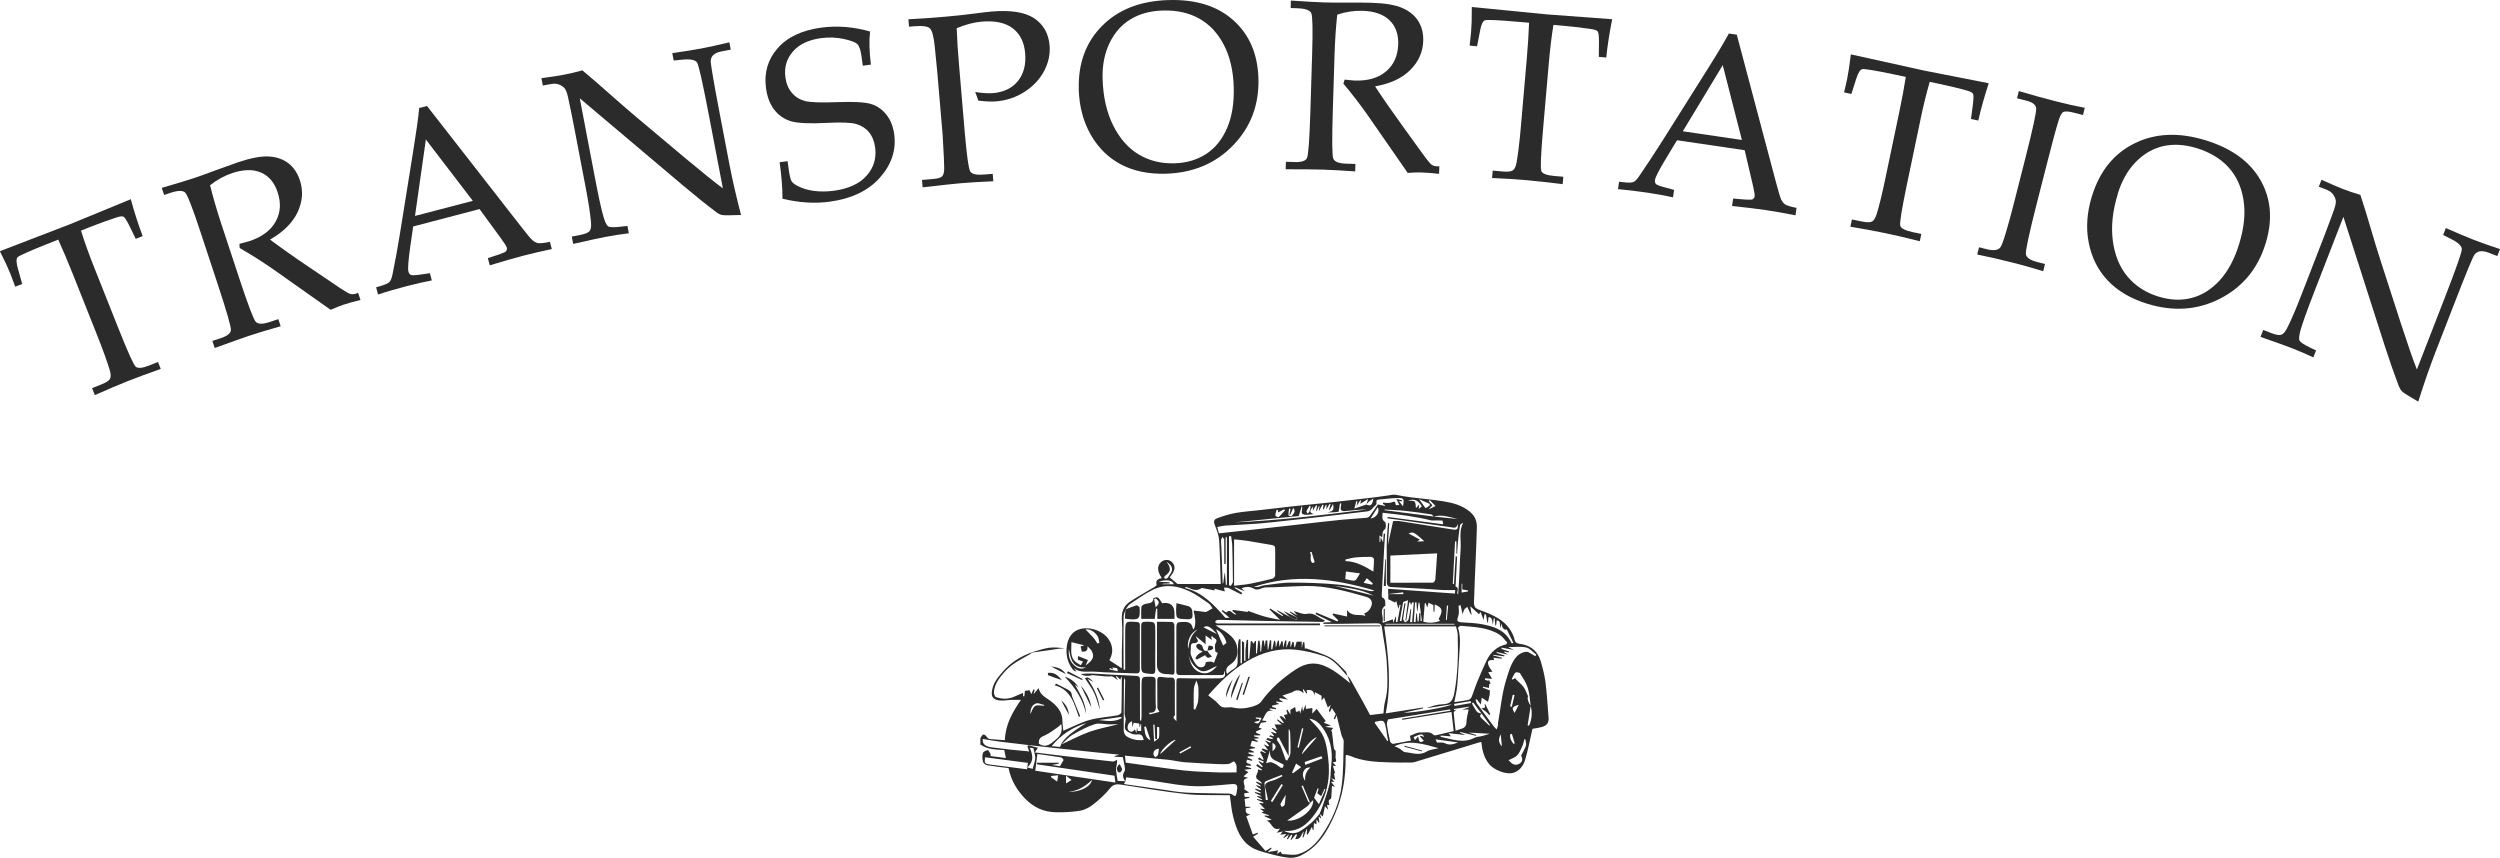 <?xml version="1.0" encoding="UTF-8"?><svg id="b" xmlns="http://www.w3.org/2000/svg" viewBox="0 0 370.6 127.17"><g id="c"><path d="m12.01,34.2c.53,1.68,1.15,3.43,1.87,5.23l3.7,9.31c1.38,3.46,2.22,5.34,2.54,5.62.31.28,1.01.22,2.07-.21l1.23-.49.41,1.03c-1.96.69-3.61,1.3-4.95,1.83-1.35.54-2.96,1.22-4.82,2.05l-.41-1.03,1.37-.55c.72-.29,1.15-.57,1.29-.84.14-.28.13-.7-.04-1.28-.4-1.32-1-2.98-1.8-5l-3.71-9.33c-.73-1.84-1.44-3.51-2.13-5.02l-1.66.66c-2.68,1.07-4.14,1.72-4.36,1.95-.22.23-.21.79.04,1.68l.64,2.28-1.03.41-.74-1.96c-.31-.78-.82-1.89-1.54-3.3,5.91-2.26,9.38-3.6,10.42-4.01l8.99-3.7c.52,1.92,1.11,3.75,1.76,5.47l-1.03.41-1.01-2.08c-.36-.71-.63-1.12-.8-1.2-.17-.09-.47-.07-.9.06-1.23.39-2.61.89-4.14,1.49l-1.27.51Z" style="fill:#2b2b2b; stroke-width:0px;"/><path d="m40.05,35.53c1.61,1.21,3.56,2.59,5.86,4.13l4.58,3.1c.8.52,1.32.81,1.54.84s.43.02.63-.04l.43-.14.35,1.05c-.95.23-1.77.45-2.46.68-.63.21-1.29.47-1.96.78l-8.54-6.03c-1.59-1.1-3.24-2.15-4.96-3.14l-.02-.62c.66-.16,1.15-.29,1.46-.39,1.86-.61,3.15-1.57,3.89-2.88.74-1.3.84-2.76.31-4.36-.47-1.44-1.29-2.41-2.45-2.92-1.16-.51-2.58-.49-4.26.06-1.17.39-2.27.99-3.31,1.81.45,1.81,1.01,3.73,1.67,5.74l2.66,8.06c1.3,3.93,2.11,6.07,2.44,6.44.33.37,1.01.38,2.05.04l1.3-.43.35,1.05c-1.87.53-3.42,1-4.63,1.4-.96.32-2.67.93-5.15,1.83l-.35-1.05,1.25-.41c.96-.32,1.46-.71,1.5-1.19.04-.48-.6-2.7-1.91-6.67l-2.65-8.03c-1.14-3.45-1.88-5.35-2.22-5.69-.34-.34-1.08-.33-2.22.05l-.9.3-.35-1.05c2.1-.61,3.69-1.09,4.78-1.45.73-.24,1.78-.62,3.14-1.13,1.58-.58,2.73-.99,3.43-1.23,1.92-.64,3.45-.92,4.58-.84,1.13.08,2.08.41,2.85,1.01s1.33,1.43,1.69,2.5c.52,1.57.41,3.14-.32,4.72-.73,1.57-2.1,2.94-4.1,4.09Z" style="fill:#2b2b2b; stroke-width:0px;"/><path d="m71.09,30.99l-9.84,2.58-.44,3.04c-.28,2.01-.37,3.22-.27,3.63.07.26.19.43.36.51.17.08.56.07,1.15-.01l1.68-.24.28,1.07c-1.11.21-2.34.49-3.7.84-1.63.43-3.06.84-4.27,1.25l-.28-1.07.51-.15c.79-.23,1.28-.45,1.47-.65.2-.2.35-.62.47-1.24.38-1.84.74-3.82,1.08-5.93l1.9-11.82c.51-3.14.83-5.4.95-6.79l1.16-.3,13.85,17.76c.93,1.21,1.53,1.93,1.8,2.15.27.23.54.37.82.42.28.05.86-.01,1.75-.19l.28,1.07c-1.49.31-2.91.64-4.25.99-1.25.33-2.9.8-4.95,1.42l-.28-1.07,1.66-.54c.59-.2.93-.36,1.02-.47.14-.17.18-.35.13-.54-.05-.2-.36-.69-.93-1.46l-3.1-4.24Zm-9.57,1.02l8.57-2.24-6.96-9.09-1.61,11.34Z" style="fill:#2b2b2b; stroke-width:0px;"/><path d="m85.94,14.55l2.28,11.93c.52,2.72.93,4.6,1.24,5.65.24.8.47,1.27.69,1.42s.8.17,1.73.07l1.13-.13.21,1.09c-1.27.16-2.42.34-3.43.53-.7.13-2.31.48-4.82,1.05l-.21-1.09,1.24-.24c.75-.14,1.22-.34,1.41-.59.19-.25.26-.69.2-1.31-.12-1.29-.38-3.02-.8-5.2l-1.64-8.58c-.31-1.61-.63-3.2-.97-4.77-.15-.66-.33-1.1-.53-1.32-.2-.22-.47-.4-.81-.53-.34-.14-.78-.16-1.32-.05l-1.07.2-.21-1.09c1.48-.2,2.6-.37,3.37-.52.83-.16,1.73-.37,2.7-.64,1.41,1.17,2.74,2.33,4,3.45,1.26,1.13,2.56,2.25,3.89,3.38l7.29,6.12c2.63,2.19,4.51,3.71,5.65,4.54l-2.12-11.08c-.89-4.64-1.46-7.16-1.7-7.56-.25-.4-.97-.55-2.15-.44l-1.32.13-.21-1.09c1.87-.27,3.31-.51,4.34-.7,1.07-.2,2.44-.51,4.12-.91l.21,1.09-1.33.25c-1.07.2-1.62.68-1.64,1.42-.01.49.42,3.02,1.29,7.59l1.49,7.79c.4,2.1.97,4.58,1.71,7.46-1.61.06-2.55.06-2.83,0-.27-.06-.55-.2-.83-.41-1.55-1.17-3.19-2.49-4.92-3.95l-15.35-12.96Z" style="fill:#2b2b2b; stroke-width:0px;"/><path d="m128.98,4.7c-.16,1.25-.12,2.88.12,4.88l-1.2.16-.19-1.39c-.12-.91-.32-1.51-.61-1.8-.29-.29-.97-.55-2.05-.78-1.08-.23-2.18-.27-3.32-.12-1.86.25-3.26.91-4.19,1.99-.94,1.08-1.31,2.36-1.11,3.83.12.93.45,1.7.97,2.3.52.61,1.17,1.01,1.95,1.21.78.2,2.38.25,4.8.16,2.42-.09,4.08,0,4.98.28.89.27,1.65.8,2.27,1.58.62.78,1,1.75,1.16,2.91.31,2.34-.4,4.48-2.12,6.42-1.73,1.95-4.22,3.13-7.47,3.57-1.11.15-2.25.19-3.42.11-1.16-.08-2.35-.26-3.56-.55.02-1.42-.12-3.22-.42-5.41l1.18-.16.12.87c.15,1.13.3,1.82.45,2.07.15.25.46.5.93.74.7.37,1.51.61,2.42.73.91.12,1.88.11,2.91-.02,2.2-.29,3.82-1.04,4.88-2.23,1.06-1.19,1.48-2.59,1.27-4.18-.12-.93-.43-1.69-.92-2.28-.49-.59-1.13-.99-1.9-1.21-.77-.22-2.16-.27-4.16-.17-2.65.14-4.48.06-5.47-.23s-1.82-.85-2.48-1.68c-.65-.83-1.07-1.91-1.25-3.25-.3-2.27.27-4.23,1.72-5.89,1.45-1.66,3.62-2.68,6.51-3.07,1.16-.15,2.34-.18,3.54-.09,1.2.09,2.42.32,3.66.67Z" style="fill:#2b2b2b; stroke-width:0px;"/><path d="m141.82,4.15c.06,1.69.17,3.48.34,5.39l.85,10c.3,3.51.57,5.47.82,5.88s.95.55,2.12.45l1.21-.1.09,1.1c-2.07.09-3.71.19-4.9.3-1.05.09-2.91.29-5.58.6l-.09-1.1,1.58-.13c.74-.06,1.2-.19,1.4-.39.19-.2.3-.58.31-1.14.01-.56-.07-2.26-.24-5.1l-.8-9.35-.36-3.62c-.15-1.5-.39-2.41-.72-2.73-.33-.31-1.07-.42-2.22-.32l-.88.07-.09-1.1c1.46-.07,3.32-.2,5.56-.39,1.32-.11,2.78-.27,4.39-.48,1.06-.14,1.86-.23,2.41-.28,2.83-.24,4.92.1,6.3,1.01,1.36.92,2.12,2.25,2.27,4.01.11,1.27-.15,2.53-.79,3.76s-1.6,2.27-2.88,3.1c-1.29.83-2.7,1.31-4.23,1.44-.7.06-1.59.02-2.66-.11l-.46-1.28c1.05.17,1.92.22,2.61.17,1.61-.14,2.85-.73,3.71-1.79.86-1.06,1.22-2.43,1.08-4.12-.14-1.63-.75-2.87-1.84-3.7-1.09-.83-2.63-1.16-4.63-.99-1.13.1-2.35.42-3.66.97Z" style="fill:#2b2b2b; stroke-width:0px;"/><path d="m159.92,13.25c-.11-3.85,1.04-6.99,3.46-9.42,2.42-2.43,5.69-3.7,9.83-3.82,4.06-.12,7.27.88,9.63,3,2.37,2.12,3.6,4.99,3.71,8.61.11,3.9-1.13,7.2-3.73,9.9-2.6,2.7-5.93,4.11-10,4.23-2.54.07-4.75-.38-6.62-1.36-1.87-.98-3.37-2.44-4.49-4.39-1.12-1.95-1.72-4.2-1.8-6.75Zm3.53-1.54c.08,2.65.6,4.94,1.56,6.87.97,1.94,2.22,3.37,3.78,4.31,1.55.93,3.31,1.37,5.27,1.32,1.82-.05,3.39-.51,4.73-1.38,1.34-.87,2.37-2.14,3.1-3.82.73-1.67,1.06-3.69,1-6.06-.07-2.48-.56-4.59-1.48-6.33-.91-1.74-2.13-3.03-3.66-3.88-1.53-.85-3.32-1.24-5.37-1.18-1.88.05-3.48.49-4.82,1.32-1.34.82-2.37,2.01-3.1,3.54-.73,1.54-1.07,3.3-1.01,5.3Z" style="fill:#2b2b2b; stroke-width:0px;"/><path d="m203.82,12.77c1.1,1.69,2.46,3.65,4.09,5.9l3.24,4.48c.57.77.96,1.21,1.15,1.32.2.11.4.17.61.18h.46s-.04,1.12-.04,1.12c-.97-.11-1.82-.18-2.54-.2-.67-.02-1.37,0-2.11.06l-5.96-8.59c-1.11-1.58-2.31-3.13-3.58-4.65l.19-.59c.68.08,1.18.12,1.51.14,1.96.06,3.5-.39,4.64-1.37,1.14-.97,1.73-2.3,1.79-3.99.05-1.51-.38-2.71-1.29-3.58-.91-.88-2.25-1.35-4.02-1.4-1.23-.04-2.47.15-3.73.57-.2,1.86-.33,3.85-.4,5.97l-.26,8.49c-.13,4.13-.1,6.43.08,6.89.19.46.82.7,1.91.74l1.37.04-.04,1.11c-1.94-.14-3.55-.23-4.83-.27-1.01-.03-2.83-.05-5.47-.05l.03-1.11,1.32.04c1.01.03,1.61-.17,1.81-.6.2-.43.37-2.74.5-6.92l.26-8.45c.11-3.63.07-5.67-.13-6.11-.2-.44-.9-.68-2.1-.72l-.95-.03.03-1.11c2.18.15,3.84.24,4.99.28.77.02,1.89.03,3.34.02,1.69,0,2.9,0,3.64.03,2.03.06,3.56.33,4.59.79,1.04.46,1.81,1.1,2.33,1.93.52.83.76,1.8.73,2.92-.05,1.65-.69,3.09-1.92,4.32-1.23,1.23-2.98,2.04-5.26,2.44Z" style="fill:#2b2b2b; stroke-width:0px;"/><path d="m230.28,3.69c-.28,1.74-.5,3.58-.67,5.52l-.87,9.98c-.32,3.71-.41,5.77-.25,6.16.15.4.8.64,1.95.74l1.31.11-.1,1.1c-2.06-.26-3.81-.45-5.24-.58-1.45-.13-3.19-.24-5.23-.33l.1-1.1,1.47.13c.77.07,1.28,0,1.53-.18.25-.18.43-.57.54-1.16.23-1.36.45-3.11.63-5.27l.87-10c.17-1.97.29-3.79.35-5.44l-1.78-.15c-2.88-.25-4.47-.32-4.77-.21-.3.11-.54.61-.71,1.52l-.45,2.33-1.1-.1.22-2.08c.07-.84.11-2.06.1-3.64,6.3.63,10,.99,11.11,1.09l9.7.72c-.39,1.95-.69,3.85-.88,5.68l-1.1-.1.02-2.31c0-.8-.06-1.28-.17-1.44-.12-.16-.39-.27-.83-.35-1.28-.2-2.73-.38-4.37-.52l-1.37-.12Z" style="fill:#2b2b2b; stroke-width:0px;"/><path d="m258.66,22.27l-10.06-1.48-1.59,2.63c-1.05,1.74-1.61,2.82-1.67,3.24-.04.27,0,.47.13.61.13.14.48.28,1.06.44l1.64.44-.16,1.1c-1.1-.25-2.35-.47-3.74-.68-1.67-.25-3.14-.42-4.42-.53l.16-1.1.52.06c.82.1,1.35.09,1.61-.02.26-.11.56-.43.91-.96,1.07-1.55,2.17-3.23,3.32-5.04l6.38-10.13c1.7-2.69,2.88-4.65,3.53-5.88l1.18.17,5.78,21.77c.39,1.48.66,2.37.81,2.69.16.31.35.55.59.71.24.16.8.33,1.68.51l-.16,1.1c-1.5-.3-2.93-.56-4.29-.76-1.28-.19-2.98-.4-5.11-.63l.16-1.1,1.74.15c.62.04,1,.03,1.12-.03.19-.1.3-.25.33-.45.03-.21-.06-.78-.28-1.71l-1.2-5.12Zm-9.2-2.81l8.76,1.29-2.84-11.09-5.92,9.8Z" style="fill:#2b2b2b; stroke-width:0px;"/><path d="m286.06,12.14c-.49,1.69-.93,3.49-1.33,5.4l-2.05,9.81c-.76,3.65-1.09,5.68-.99,6.09.1.41.72.73,1.84.97l1.29.27-.23,1.08c-2.01-.51-3.73-.91-5.14-1.2-1.42-.3-3.14-.62-5.15-.95l.23-1.08,1.45.3c.76.16,1.27.16,1.54,0,.27-.15.5-.52.68-1.09.4-1.32.82-3.04,1.26-5.16l2.06-9.82c.41-1.94.74-3.72,1-5.36l-1.75-.37c-2.83-.59-4.4-.85-4.71-.78-.31.07-.61.55-.89,1.42l-.72,2.26-1.08-.23.46-2.04c.17-.83.35-2.03.54-3.6,6.18,1.38,9.81,2.18,10.9,2.41l9.54,1.87c-.62,1.89-1.14,3.74-1.55,5.53l-1.08-.23.3-2.29c.09-.79.09-1.28,0-1.45-.1-.17-.36-.32-.79-.44-1.24-.36-2.67-.7-4.27-1.04l-1.34-.28Z" style="fill:#2b2b2b; stroke-width:0px;"/><path d="m293.39,36.66l1.07.27c1.06.27,1.75.17,2.09-.28.34-.46,1.07-2.88,2.18-7.26l1.47-5.78c1.16-4.54,1.7-7.07,1.64-7.58-.06-.51-.55-.88-1.46-1.11l-1.38-.35.27-1.07c1.87.56,3.72,1.07,5.57,1.54,1.54.39,2.94.71,4.21.94l-.27,1.07-1.32-.34c-.81-.21-1.34-.24-1.6-.1-.25.14-.5.6-.73,1.37-.37,1.2-.95,3.36-1.74,6.47l-1.5,5.88c-1.12,4.42-1.65,6.88-1.57,7.37.08.5.65.88,1.7,1.15l1.13.29-.27,1.07c-1.38-.44-2.89-.86-4.54-1.28-1.92-.49-3.67-.89-5.24-1.2l.27-1.07Z" style="fill:#2b2b2b; stroke-width:0px;"/><path d="m310.12,29.05c1.14-3.68,3.24-6.29,6.31-7.8,3.07-1.52,6.58-1.67,10.54-.45,3.88,1.2,6.59,3.18,8.15,5.94,1.56,2.77,1.8,5.88.74,9.34-1.15,3.73-3.39,6.45-6.72,8.17-3.33,1.72-6.94,1.98-10.83.78-2.43-.75-4.38-1.89-5.83-3.42-1.46-1.53-2.4-3.4-2.84-5.6-.44-2.21-.28-4.53.48-6.97Zm3.83-.33c-.78,2.53-1.03,4.87-.74,7.01.29,2.14,1.02,3.91,2.19,5.29,1.17,1.38,2.69,2.37,4.56,2.94,1.74.54,3.38.61,4.92.21,1.54-.39,2.93-1.27,4.17-2.61,1.23-1.35,2.2-3.15,2.89-5.42.73-2.37.95-4.53.64-6.47-.3-1.94-1.04-3.56-2.21-4.85-1.17-1.29-2.74-2.24-4.7-2.85-1.79-.55-3.46-.65-4.99-.31-1.53.35-2.89,1.14-4.08,2.36-1.19,1.22-2.07,2.79-2.66,4.69Z" style="fill:#2b2b2b; stroke-width:0px;"/><path d="m347.39,32.13l-4.4,11.33c-1,2.58-1.65,4.4-1.95,5.45-.22.81-.28,1.33-.16,1.57.12.24.59.57,1.43.98l1.02.49-.4,1.03c-1.16-.54-2.23-1-3.19-1.37-.67-.26-2.21-.82-4.64-1.67l.4-1.03,1.18.46c.71.28,1.21.36,1.51.25.29-.11.58-.45.86-1,.59-1.15,1.28-2.76,2.08-4.83l3.16-8.14c.59-1.53,1.17-3.05,1.71-4.56.22-.64.31-1.11.25-1.4-.06-.29-.19-.59-.4-.88-.21-.3-.57-.54-1.09-.74l-1.02-.39.4-1.03c1.36.62,2.4,1.07,3.13,1.35.79.31,1.66.6,2.63.89.57,1.74,1.09,3.42,1.56,5.05.47,1.62.97,3.27,1.51,4.93l2.93,9.06c1.06,3.25,1.85,5.54,2.38,6.84l4.09-10.52c1.71-4.4,2.57-6.84,2.57-7.31,0-.47-.53-.98-1.59-1.51l-1.18-.59.4-1.03c1.73.76,3.08,1.33,4.05,1.71,1.02.39,2.34.87,3.98,1.41l-.4,1.03-1.26-.49c-1.02-.39-1.73-.28-2.15.33-.27.41-1.25,2.78-2.93,7.12l-2.87,7.39c-.77,1.99-1.61,4.4-2.51,7.23-1.4-.81-2.2-1.31-2.39-1.51-.2-.2-.36-.46-.49-.78-.69-1.82-1.38-3.8-2.08-5.96l-6.13-19.13Z" style="fill:#2b2b2b; stroke-width:0px;"/><path d="m145.33,110.41v-.97c.37-.72.54-.73,1.02-.12.09.12.26.22.4.24.72.07,1.45.11,2.21.17.07-2.35,1.18-4.22,2.38-5.98-.52,0-1-.01-1.47,0-.5.02-1.01.13-1.51.1-1.23-.08-1.53-.6-1.24-1.78.25-1.04.91-1.78,1.57-2.54,1.16-1.33,2.6-2.23,4.25-2.82l.03.04c-.1.09-.19.19-.31.25-1.32.74-2.67,1.4-3.71,2.57-.79.89-1.51,1.79-1.61,3.02-.02.25.13.69.3.75.87.29,1.77.34,2.65-.04.43-.19.86-.37,1.37-.59v.5c.06,0,.13,0,.19.01.03-.27.05-.53.08-.79.22-.04.44-.08.68-.12.08.18.17.37.27.59.12-.27.22-.49.32-.71l.18.07c-.05.21-.11.42-.17.65.24-.29.45-.55.75-.9.2.71.54,1.07,1.09,1.43,1.22.8,2.42,1.73,2.45,3.44,0,.51.09,1.02.13,1.44,1.31-.55,2.56-1.22,3.89-1.59,1.33-.38,2.75-.44,4.13-.69.23-.04.59-.29.59-.45.05-1.71.05-3.43.06-5.14,0-.03-.07-.05-.11-.09-.04.12-.07.24-.11.39-.21-.2-.39-.37-.57-.54-.03.03-.06.06-.09.09.09.18.19.35.28.52-.34-.21-.68-.59-.97-.56-.75.08-1.46-.08-2.2-.12-.23-.01-.47-.09-.68-.04-.58.14-1.12.14-1.64-.18.59-.08,1.18-.1,1.77-.07,2.14.11,4.27.25,6.41.34.45.02.61.16.6.61-.02,1.57,0,3.14,0,4.7,0,.43,0,.87,0,1.3l.17.02c.02-.2.06-.41.06-.61,0-1.48,0-2.95,0-4.43,0-1.51,0-1.49,1.5-1.46.47,0,.59.18.59.61-.02,1.08,0,2.17,0,3.25,0,.67.32,1.54-1.03,1.48.07.08.13.16.2.24.5-.13,1.01-.26,1.39-.37-.14-.29-.3-.47-.3-.64-.02-1.34,0-2.67-.02-4.01,0-.42.15-.59.58-.53.46.06.92.12,1.37.09.54-.03.66.2.66.69-.02,1.5,0,3,0,4.5,0,.14.05.33-.02.41-.44.44.06.54.25.9,0-1.98,0-3.82,0-5.65,0-.82.03-.77.81-.75,1.88.05,3.77.05,5.65.01.73-.01.93-.45.61-1.17.02.66.02.69-.68.69-1.95.01-3.89-.01-5.84,0-.48,0-.58-.2-.57-.63.02-2.01,0-4.01.01-6.02,0-1.22.01-1.22,1.26-1.23q1.03,0,1.17.95s.06.05.16.15c.41-.96.15-1.87-.03-2.79.73.09,1.39.17,1.83.23.38-.21.63-.36.98-.55-.16-.22-.31-.55-.57-.73-.9-.62-1.79-1.29-2.77-1.76-1.78-.86-3.67-1.17-5.52-.26-1.19.58-2.27,1.37-3.38,2.11-.28.19-.44.54-.66.82l.02-.03c-.11.36-.31.73-.31,1.09-.03,2.44-.01,4.88,0,7.32,0,.18,0,.35,0,.53.08,0,.16,0,.24,0,0-1.86-.02-3.72,0-5.58.02-1.62.03-1.61,1.71-1.49.36.03.46.14.46.5-.01,2.19,0,4.38,0,6.57,0,.42-.14.57-.57.55-2.03-.09-4.06-.09-6.08-.25-1.04-.08-2.17.24-3.12-.51.13.16.26.33.39.49-.26-.04-.45-.16-.58-.33-.65-.85-.95-1.85-.91-2.9.04-.99.3-1.98,1.12-2.63,1.43-1.13,4.23-.44,5.21,1.21.6,1,.58,1.99.02,2.97.62.41,1.19.78,1.85,1.2,0-.89,0-1.71,0-2.52.01-1.52.14-3.05.01-4.56-.1-1.22.22-2.16,1.2-2.8,1.17-.77,2.4-1.44,3.6-2.16.14-.08.37-.27.35-.34-.2-.68.23-.88.77-1-.71-1.01-.73-1.81-.1-2.38.48-.42,1.21-.41,1.63.04.57.61.45,1.29-.37,2.23.34.29.68.57,1.17.99h6.4c-.07-2.16-.1-4.29-.23-6.42-.05-.72-.3-1.45-.57-2.12-.27-.65-.3-1,.3-1.22.89-.33,1.82-.61,2.76-.78,1.13-.2,2.28-.27,3.42-.4,1.71-.2,3.41-.4,5.12-.59,2.03-.22,4.07-.41,6.1-.63,1.98-.22,3.96-.45,5.94-.69.88-.11,1.75-.25,2.63-.38.14,0,.28,0,.42,0,.74.13,1.47.28,2.21.37,1.65.21,3.31.34,4.95.61,1.39.23,2.74.58,3.9,1.55.81.68,1.04,1.45,1.02,2.39-.03,1.35-.1,2.7-.15,4.05-.1,2.36-.21,4.72-.28,7.08,0,.25.11.62.29.75.35.24.78.37,1.19.52,2.16.81,4.02,1.91,4.61,4.39.04.17.39.36.61.38,1.6.18,2.71.99,3.18,2.54.31,1.03.58,2.08.72,3.13.22,1.75.32,3.51.46,5.26.06.74-.2,1.17-.93,1.39-.45.14-.93.19-1.45.29-.01.06-.05.19-.08.32-.33,1.42-.59,2.87-1.01,4.26-.25.83-.75,1.59-1.66,1.91-1.2.42-3.06-.5-3.65-1.22-.8-.97-1.07-2.1-1.19-3.33-.17.04-.3.07-.43.11-2.98.91-5.96,1.81-8.94,2.72-.32.1-.66.23-.99.23-1.15.02-2.31,0-3.46-.03-1.93-.06-3.86-.18-5.66-.97-.17-.07-.37-.08-.59-.13-.02.18-.04.27-.04.35.02,2.94-.42,5.79-1.62,8.51-1.12,2.56-2.5,4.88-5.16,6.11-.49.22-1.1.32-1.63.27-.93-.1-1.86-.31-2.76-.56-.94-.26-1.95-.48-2.77-.98-1.63-.98-2.25-2.71-2.71-4.44-.28-1.05-.35-2.16-.52-3.29-.24,0-.49,0-.74,0-1.93-.04-3.88.05-5.8-.17-3.17-.35-6.32-.9-9.47-1.38-.69-.11-1.23-.14-1.76.54-.7.89-1.58,1.67-2.48,2.38-.56.44-1.26.82-1.95.93-1.19.2-2.42.26-3.63.23-1.73-.04-3.22-.7-4.46-1.96-1.27-1.3-2.15-2.78-2.51-4.59-1.07-.13-2.12-.24-3.16-.42-.24-.04-.57-.29-.63-.51-.11-.41-.13-.89-.02-1.29.06-.21.46-.39.73-.44.1-.02.29.36.41.57.04.08,0,.2,0,.31.79.1,1.52.2,2.27.29-.09-.44-.16-.79-.23-1.17-1.21-.11-2.46-.05-3.5-.81Zm74.32-4.62c-.27.2-.33.41-.05.66.4.36.79.74,1.19,1.12.03-.03.06-.05.09-.08-.42-.57-.83-1.13-1.25-1.7-.41-.55-.83-1.1-1.24-1.65-.07.04-.13.09-.2.13.25.42.46.87.76,1.25.14.17.46.18.7.27Zm-17.09-30.99c.71.33.91-.09,1.02-.88-.29.19-.49.28-.64.42-.15.13-.25.3-.38.45.07-.22.14-.44.26-.83-.48.3-.84.52-1.18.73.03-.12.08-.3.12-.49l-.11-.04c-.15.22-.29.45-.55.85.07-.37.1-.52.13-.68-.06-.01-.11-.03-.17-.04-.08.29-.15.59-.29,1.1.72-.24,1.25-.42,1.78-.6Zm9.98,1.77c1.19.12,2.37.25,3.56.37-1.18-.28-2.34-.71-3.57-.37-.12-.11-.22-.29-.35-.31-1.29-.2-2.58-.4-3.88-.53-1.01-.11-2.03-.13-3.05-.2,0,.03,0,.07,0,.1,2.43.31,4.86.63,7.29.94Zm14.38,28.02c-.16.98-.31,1.97-.47,2.95.08,0,.15.02.23.02.41-.95.5-1.94.22-2.97-.13-.87-.15-1.78-.42-2.61-.24-.77-.71-1.47-1.14-2.16-.09-.14-.59-.21-.69-.11-.25.25-.37.62-.55.95.04.03.08.06.11.08.13-.07.26-.14.39-.21.09.1.17.21.26.3.34.34.74.65,1.01,1.04.27.38.43.85.63,1.29.03.06,0,.16-.03.24-.07.22.19.95.43,1.18Zm-10.99.6c-.15.15-.44.31-.43.45.06.88.18,1.75.28,2.68.36-.12.53-.2.7-.24.53-.13.88-.34.9-.99.02-.63.21-1.25.33-1.93-.32.02-.64.03-.95.05.35-.13.69-.26,1.04-.38l-.02-.07c-.75.11-1.5.22-2.25.34.01.06.02.12.03.19.12-.03.24-.06.37-.09Zm-56.47-7.05c.25.16.5.32.75.48.11-.18.23-.36.34-.55-.33-.12-.55-.2-.78-.28.01-.17.03-.33.05-.53.53.21.99.39,1.46.58-.1.24-.19.45-.34.8.84-.61,1.44-1.16.89-2.15-.15-.26-.41-.46-.62-.69.08.8-.37.8-.84.81-.06-.28-.12-.55-.18-.82.17-.02.31-.04.45-.06,0-.03,0-.06,0-.09-.56-.14-1.12-.28-1.81-.45.03,1.1-.29,2.14.64,2.95Zm7.37,17.68c-.06.12-.13.23-.21.38.15.04.28.08.41.09,1.75.25,3.5.51,5.24.75,1.2.17,2.41.4,3.62.46,2.07.1,4.15.09,6.22.14.21,0,.47.05.63.18.39.31.5.15.56-.24.03-.2.07-.41.1-.61.07-.59-.15-.79-.75-.74-1.37.11-2.74.25-4.11.31-2.84.13-5.61-.49-8.39-.91-1.08-.16-2.17-.27-3.2-.4-.05.24-.08.42-.12.6-.38-.47-.49-.95-.13-1.49.09-.13.07-.35.05-.53-.07-.48-.18-.95-.3-1.57-.33-.02-.77-.04-1.21-.06,0-.03-.02-.06-.03-.09.28-.09.56-.17.71-.22-1.11-.11-2.34-.22-3.56-.35-1.99-.21-3.97-.41-5.96-.63-2.71-.3-5.42-.61-8.13-.94-.85-.1-1.68-.27-2.58-.41.05-.07,0-.04,0,0-.11.75.39,1.16,1.48,1.27.89.09,1.78.22,2.67.32.9.1,1.8.17,2.73.26-.11-.29-.19-.51-.26-.73.04-.06.09-.13.13-.19.46.12.92.24,1.43.38-.22.32-.33.49-.47.69,1.29.16,2.5.31,3.72.46,2.62.3,5.24.61,7.87.89.15.02.32-.13.62-.27-.02.23-.03.48-.06.73-.03.26-.13.52-.11.77.04.48.13.96.24,1.64.27.01.73.03,1.18.05Zm38.95-27.75h2.25c0-.09,0-.17-.01-.26-.75.08-1.49.17-2.24.25v-.78c3.29.24,6.58.47,9.9.71.02-.23.03-.39.04-.52-.65,0-1.25.02-1.84,0-.94-.05-1.88-.14-2.82-.19-1.59-.09-3.17-.17-4.76-.25-.51-.02-.73-.24-.72-.78.02-1.35,0-2.71-.01-4.06,0-.78-.02-1.57.02-2.35.03-.77.11-1.53.17-2.3.06,0,.12.01.18.02-.07,1.09-.14,2.17-.2,3.22.25-1.17.51-2.35.77-3.54.41,0,.67-.03.91,0,2.65.41,5.3.82,7.94,1.25.66.11.83-.04.71-.87-.11.83-.62.58-1.03.53-2.45-.34-4.91-.7-7.36-1.05-.67-.09-1.33-.17-2-.26.01-.07.02-.14.03-.21,2.71.36,5.42.72,8.22,1.09-.05-.27-.07-.54-.1-.55-.55-.03-1.09-.02-1.64-.02-2.34-.58-4.76-.88-7.23-1.14,0,.54-.22.98.34,1.35.18.12.19.95.01,1.08-.41.3-.36.64-.39,1.01,0,.06-.03.12-.05.2-.11-.08-.19-.14-.37-.28v.96s.08,0,.12,0c.01-.17.03-.33.06-.7.15.33.22.48.35.76.04-.52.06-.91.09-1.29.07,0,.14.01.21.02-.04.58-.09,1.16-.12,1.74-.12,2.32-.25,4.65-.36,6.97-.01.25-.06.68.05.73.63.3.39.84.47,1.21-1.04.73-.15,1.65-.44,2.4.04.05.09.09.13.14.47-.17.94-.34,1.41-.51.02.12.03.25.07.55.16-.43.26-.69.35-.95.02,0,.05.01.07.02-.01.26-.02.52-.03.77l.22.02c.16-.84.31-1.68.47-2.52-.05-.01-.1-.03-.15-.04-.04.14-.07.29-.16.62-.14-.5-.23-.82-.34-1.18-.12.15-.21.27-.18.23-.38-.19-.67-.33-.99-.5,0-.22,0-.49,0-.76Zm-14.55,3.36c.24.13.46.3.72.38.27.08.49.01.23-.33-.33-.24-.66-.48-.98-.72.02-.04.05-.07.07-.11.32.18.64.36,1.05.59-.21-.26-.35-.41-.55-.66.74.18,1.4.54,1.95.42,1.16-.26,1.73.65,2.7.97-.17.13-.24.23-.31.23-.45,0-.9-.02-1.36-.03-2.56-.04-5.11-.08-7.67-.13-1.97-.04-3.94-.09-5.91-.14-.25,0-.51-.03-.76.02-.11.02-.2.18-.3.27.09.08.17.19.27.22.15.04.32.01.48.01,4.63,0,9.27,0,13.9,0,.3,0,.61,0,.91,0,0,.09,0,.18,0,.27h-15.45c.45.38.92.59,1.33.87.93.63,1.75,1.35,1.87,2.58.09.95-.12,1.76-.99,2.33-.46.3-.86.71-.54,1.43.31-.23.57-.49.89-.66.47-.26.69-.6.68-1.15,0-.87.04-1.75.08-2.62.01-.24.08-.47.12-.71.08,0,.16.01.24.02v3.54h.21v-3.29c.19.13.32.17.32.22.01.9,0,1.81,0,2.71.07,0,.13,0,.2,0,0-.53-.02-1.06,0-1.59.03-.51.12-1.02.18-1.53.07,0,.14.02.21.03v2.78c.06,0,.11,0,.17,0,.08-.87.15-1.74.23-2.62.05,0,.1,0,.15,0,.09.13.17.27.26.4.09-.16.16-.3.24-.43l.12.04v1.82s.09,0,.14,0c.06-.63.12-1.26.18-1.88.07,0,.14,0,.21,0,.04.27.08.53.1.8.02.27,0,.53,0,.8.04,0,.08,0,.13,0,.06-.54.12-1.08.17-1.63.08,0,.15,0,.23,0,.05.3.09.59.15.94.04-.36.08-.65.11-.95.08,0,.17,0,.25,0,.02.45.05.89.07,1.34.03,0,.05,0,.08,0,.08-.45.16-.91.24-1.36.07,0,.13.02.2.02v1.32c.05,0,.1.01.15.02.09-.45.19-.91.28-1.36.18.17.21.33.22.5.01.15,0,.31,0,.46.02,0,.04,0,.07,0l.26-.93s.1.02.15.03c.03.3.05.6.08.92.11-.31.21-.58.31-.85.06.01.12.03.18.04.02.26.03.51.06.94.14-.48.23-.78.31-1.09l.17.02v1.08c.17-.44.28-.72.39-1.01.07.02.14.04.21.06v.81s.05-.01.07-.02c.08-.24.15-.49.23-.73.06.01.12.02.18.04.03.25.07.5.1.75.03,0,.06.01.09.02.09-.29.18-.58.26-.84h.75v.95c.09-.38.14-.63.2-.88l.19.03c.03.34.05.69.08,1.03.04-.05.08-.11.11-.16,1.21.45,2.5.77,3.62,1.38.86.47,1.54,1.29,2.26,2,.18.17.22.49.33.74-.11-.11-.23-.21-.33-.33-.91-1.04-1.81-2.16-3.15-2.61-1.34-.45-2.74-.79-4.14-.95-2.64-.3-5.08.39-7.37,1.76-2.26,1.36-4.08,3.17-5.66,5,.37.29.75.58,1.11.88.34.29.61.74.99.86.47.15,1.04-.05,1.53.06.98.23,1.93.15,2.86-.12.48-.14,1.07-.36,1.34-.73,1.41-1.95,3.17-3.5,5.16-4.8,2-1.3,3.63-1.05,5.59.19.88.56,1.68,1.26,2.47,1.86-.14-.35-.28-.73-.43-1.1.16.19.35.35.47.56.63,1.1,1.24,2.2,1.85,3.31.36.66.71,1.33,1.05,1.95.71-.09,1.34-.16,1.98-.24.07-.6.08-1.18.23-1.73.51-1.86.36-3.76.27-5.62-.08-1.8-.49-3.58-.72-5.37-.06-.48-.3-.64-.73-.64-1.88.02-3.76.06-5.65.08-.77,0-1.53,0-2.3,0v-.19c.4-.02.8-.05,1.24-.07-.85-.42-1.63-.81-2.41-1.19.03-.08.07-.15.1-.23,1.04.44,2.09.87,3.13,1.31.05-.05.1-.1.15-.15-.28-.28-.57-.56-.85-.84.02-.06.04-.12.05-.18.7.15,1.4.31,2.1.46v-.97c.8,1.12,1.85.53,2.73.88-.09-.16-.14-.26-.2-.36.49-.17.86-.54,1.05-1.05.26-.7-.02-1.22-.77-1.43-2.91-.83-5.83-1.64-8.9-1.6-1.99.02-3.98.2-5.97.21-.61,0-1.13.57-1.76.19-.59-.35-1.2-.32-1.82-.06.13.12.23.22.48.45-.61-.25-1.03-.43-1.46-.61-.02.04-.04.07-.05.11.38.25.76.49,1.13.74l-.14.22c-.52-.26-1.04-.52-1.56-.78-.14-.07-.28-.17-.43-.2-.18-.04-.38-.02-.57-.03.04.19.07.37.11.57-.5-.13-1.02-.27-1.53-.41,0,.05.02.15.04.26-.61-.12-1.2-.24-1.8-.35-.04,0-.11-.03-.13-.01-.63.45-1.25.31-1.87,0-.15-.08-.33-.11-.5-.16-.03.05-.07.11-.1.16,2.59.65,4.27,2.46,5.99,4.43.08,0,.3-.02.59-.03-.43-.37-.79-.68-1.15-.99.04-.05.08-.09.12-.14.2.13.41.26.57.36.65-.71.95.45,1.49.27-.2-.17-.39-.33-.58-.49.01-.06.03-.11.04-.17.79.11,1.58.21,2.29.31.01.02-.04-.08-.09-.19.85.3,1.65.62,2.46.85.77.22,1.58.34,2.36.51-.56-.55-1.07-1.06-1.58-1.56.04-.04.08-.08.11-.12.61.38,1.22.75,1.83,1.13.03-.04.05-.08.08-.13-.3-.22-.59-.43-.89-.65.02-.03.05-.05.07-.08.58.31,1.16.61,1.74.92Zm16.84,14.22c1.45.07,6.89-.89,7.12-1.24-1.27.2-2.51.39-3.74.58.78-.3,1.58-.57,2.38-.59,1.18-.02,1.55-.55,1.76-1.67.53-2.87.59-5.74.5-8.64-.01-.44-.18-.88-.26-1.23h-10.63c.61,4.34,1.11,8.54.22,12.89,1.92-.3,3.71-.59,5.5-.87,0,.05.02.09.03.14-.89.19-1.79.39-2.88.63Zm-14.79-2.85q-.84-.83-1.74-.17c-.05.04-.13.04-.19.06-.38.12-.75.25-1.25.42.34.25.5.37.81.6-.53-.1-.87-.16-1.21-.22-.01.07-.03.13-.04.2.15.1.29.21.59.41-.48-.05-.77-.08-1.06-.11,0,.04,0,.09-.01.13.13.07.26.14.45.24-.42.1-.75.17-1.07.25.01.06.03.12.04.19.19.06.38.12.57.18l-.04.17-.88-.14s-.02.09-.04.14c.22.1.44.2.66.3-1.3-.47-1.26.75-1.8,1.34.26.04.45.07.63.1,0,.05,0,.1,0,.15-.25.03-.49.07-.78.11-.1.21-.21.45-.33.7.2.07.36.13.49.18-.32.14-.62.27-.91.41.02.07.04.13.07.2.19.08.38.16.57.24,0,.05-.02.1-.03.14h-.88v.13c.22.07.46.13.69.2,0,.04-.02.08-.02.11-.22.02-.44.04-.72.06.24.13.42.23.61.32-.01.05-.02.09-.04.14-.26-.05-.52-.11-.83-.17-.08.25-.15.5-.24.79.28.08.49.14.71.2,0,.04,0,.07-.01.11-.25.04-.49.09-.9.16.35.17.55.27.75.37l-.02.11h-.81s-.02.08-.02.13c.26.11.51.21.94.39-.5.04-.78.06-1.05.08.01.05.02.11.03.16.23.11.45.21.68.32-.02.05-.04.1-.06.16-.24-.06-.49-.12-.71-.18-.43.78.55.41.6.89h-.78c0,.05-.01.1-.02.15.27.08.53.15.8.23,0,.04-.01.08-.02.11-.27.03-.53.06-1,.12.36.21.53.31.6.35-.21.19-.42.38-.72.64.38.12.55.17.72.23-1.36.16-.22,1.21-.64,1.65.25.16.49.32.77.51-.22.04-.47.08-.77.13.04.17.07.34.11.52h.69v.12c-.22.06-.45.12-.72.18.04.39.08.75.13,1.16h.72s0,.08,0,.11c-.22.04-.44.07-.67.11-.08.55.06.88.69.88-.19.09-.37.18-.62.3.33.93.66,1.84.97,2.71.33-.12.51-.19.7-.26.02.05.04.09.06.14-.18.11-.37.23-.72.44.64.74,1.25,1.44,1.84,2.12.36-.22.6-.37.83-.51.03.04.05.08.08.12-.17.16-.33.31-.59.56.59-.1,1.05-.18,1.57-.26-.09.2-.13.31-.22.53.27-.17.42-.26.56-.35.1.14.18.36.27.36.79.04,1.63.23,2.35.02,1.59-.45,2.72-1.64,3.61-2.96,1.47-2.19,2.51-4.62,2.84-7.24.27-2.17.23-4.39.29-6.58,0-.28-.24-.56-.32-.85-.24-.91-.45-1.83-.73-2.96-.11.28-.17.44-.24.61-.06-.05-.13-.1-.19-.14.1-.2.2-.41.31-.64-.17-.25-.34-.52-.59-.89-.11.23-.19.41-.27.58-.06-.05-.11-.09-.17-.14.07-.24.15-.48.27-.9-.26.23-.39.35-.42.37-.18-.49-.36-.97-.56-1.49-.13.16-.22.27-.37.46v-.71c-.33-.18-.65-.35-.97-.53-.04.18-.07.34-.11.51-.04-.83-.53-.89-1.14-.81.03.17.05.31.08.46-.03.01-.07.03-.1.04-.15-.21-.29-.43-.44-.64-.03.02-.07.03-.1.05.04.17.08.34.14.61Zm30.02-7.29c.04-.08.09-.16.13-.25-.38-.4-.69-.9-1.14-1.18-1.76-1.11-3.79-1.13-5.77-1.31-.12-.01-.4.26-.38.33.38,1.17.3,2.36.21,3.56-.13,1.66-.18,3.33-.33,4.99-.07.79-.27,1.58-.43,2.43.8-.12,1.47-.19,2.12-.34.18-.04.39-.27.46-.46.31-.76.54-1.56.86-2.32.41-1,.86-1.98,1.3-2.96.59-1.28,1.54-2.15,2.96-2.49Zm-40.37-8.68c.92-.11,1.65-.15,2.36-.29,1.12-.22,2.24-.48,3.34-.76.17-.04.4-.31.4-.48.02-1.31,0-2.63,0-3.94,0-.38-.14-.51-.51-.57-1.17-.18-2.34-.42-3.51-.6-.71-.11-1.44-.17-2.07-.24v6.89Zm24.94,19.88c0-.06-.02-.12-.03-.17,2.39-.39,4.78-.78,7.16-1.18-.01-.07-.02-.13-.04-.2-3.12.51-6.24,1.01-9.21,1.49-.08.34-.2.56-.16.76.13.84.28,1.68.48,2.5.04.15.31.38.44.36.88-.13,1.75-.32,2.65-.49-.07-.28-.11-.49-.16-.7.56-.19,1.08-.53,1.57-.5.64.05,1.4-.25,1.96.38.06.07.27.05.4.02.84-.19,1.68-.4,2.56-.6-.11-.93-.21-1.85-.32-2.84-2.45.39-4.87.78-7.3,1.17Zm15.13-10.13s-.02.06-.03.09c.16.1.33.21.59.38-.64-.15-1.16-.27-1.68-.39,0,.04-.02.08-.03.13.4.13.79.26,1.19.38-.02.04-.03.09-.05.13-.54-.08-1.08-.15-1.62-.23,0,.03,0,.07,0,.1.43.11.85.22,1.28.33l-.03.14c-.4-.05-.8-.09-1.26-.14.06.14.1.22.16.33-.48.03-1.11-.06-.9.7.1.37.4.69.62,1.04-.16.02-.33.04-.62.07.21.38.39.7.56,1-.28-.03-.65-.07-1.01-.1-.01.08-.03.16-.04.24.17.05.35.1.52.15.02-.06.04-.12.06-.18.09.2.18.4.27.61-.07,0-.14,0-.21.01-.01.19-.03.39-.05.61-.28-.06-.57-.12-.87-.18-.01.05-.02.09-.04.14.39.15.78.31,1.05.42-.02.33-.01.53-.05.71-.06.33-.15.65-.23.97-.24-.16-.47-.32-.71-.48-.04-.02-.08-.04-.22-.11-.04.33-.08.62-.14.99-.2-.27-.39-.52-.58-.77-.06.02-.13.03-.19.05.07.21.1.44.22.61.82,1.13,1.65,2.25,2.49,3.37.12.16.28.29.42.44.07-.21.15-.42.2-.64.02-.11-.03-.23,0-.34.39-2.12.55-4.27,1.2-6.35.38-1.21.67-2.41,1.5-3.42.46-.55,1.45-.96,1.89-.67.31.2.63.37.94.56.05-.08.1-.15.15-.23-.5-.37-.96-.95-1.52-1.07-.82-.18-1.7-.05-2.66-.05.3.15.54.26.86.42-.67-.12-1.24-.23-1.82-.34,0,.06-.02.13-.03.19.37.12.75.25,1.12.37-.02.05-.03.1-.05.15-.23-.05-.46-.1-.68-.15Zm-16.88-10.19c2.09,0,4.2,0,6.3-.02.12,0,.34-.28.35-.45.11-1.27.18-2.55.27-3.89-2.33.11-4.59.22-6.93.33v4.03Zm1.86-11.31c.2-1.18.15-1.28-.9-1.25-.84.02-1.68.14-2.52.21-.53.05-.53.05-.5.56,0,.08-.04.19-.1.25-.41.35-.66.89-1.29.96-2.37.27-4.73.57-7.1.84-1.57.18-3.15.35-4.72.52-1.46.16-2.92.33-4.38.45-1.6.13-3.21.18-4.81.29-.4.03-.79.14-1.22.21.1.37.17.65.25.94,1.55-.17,3.05-.32,4.55-.49,2.44-.27,4.87-.55,7.31-.82,2.14-.24,4.28-.5,6.42-.71,1.22-.12,2.45-.17,3.67-.29.17-.02.36-.18.47-.33.4-.53.76-1.08,1.14-1.64.37.08.7.14,1.03.21.02-.03.04-.07.05-.1-.11-.07-.23-.14-.34-.2.02-.06.04-.12.05-.18.22.02.44.05.67.05.15,0,.3-.02.45-.05.2-.04.44-.18.59-.11.12.06.12.36.16.49.16-.01.33-.02.52-.03-.12-.24-.24-.49-.43-.9.39.09.62.14.85.2l-.05.16c-.12-.02-.25-.03-.43-.06.22.29.38.5.61.8Zm-24.68,39.45c0-.47.05-.78-.01-1.06-.05-.22-.19-.45-.36-.59-.06-.05-.33.16-.5.24-.14.06-.29.15-.44.15-.48.02-.96.03-1.44,0-1.63-.08-3.26-.14-4.88-.27-.84-.06-1.67-.28-2.51-.37-2.17-.22-4.34-.42-6.4-.61.04.32.08.69.12,1.03,2.85.39,5.68.83,8.52,1.15,1.68.19,3.39.23,5.08.3.91.04,1.83,0,2.81,0Zm-29.52-2.74c-.11.88-.21,1.66-.31,2.46,3.96.59,7.96,1.18,11.88,1.76-.05-.35-.1-.67-.14-1.02-3.82-.56-7.66-1.12-11.51-1.69.01-.08.02-.15.03-.23h3.21s0,.09.01.14c-.29.06-.58.11-1.01.19.53.08.91.14,1.19.18.18-.31.33-.55.54-.92-.07-.07-.2-.35-.37-.38-1.2-.2-2.4-.35-3.52-.51Zm62.74-22.08c-.1.03-.2.05-.3.08,0,.48.12,1-.02,1.43-.29.89-.25,1,.7,1.05.94.06,1.89.09,2.81.27,1.52.29,3.01.71,3.96,2.1.17.24.3.5.45.76.07-.04.15-.08.22-.11-.33-.66-.65-1.32-.98-1.99-.34.18-.68-.16-.79-.87-.06.25-.1.39-.18.69-.11-.52.16-1.06-.51-1.17-.04.27-.07.52-.1.76h-.11c-.04-.36-.07-.72-.11-1.07-.05,0-.09.01-.14.02-.04.33-.08.67-.11,1-.15-1.03-.18-1.1-.65-1.19-.03.28-.06.55-.09.83-.03,0-.05,0-.08-.01-.07-.41-.15-.82-.22-1.23-.07,0-.14.02-.21.03-.04.24-.08.47-.13.82-.17-.46-.29-.78-.45-1.21-.13.18-.19.27-.24.35-.38-.35-.75-.69-1.29-1.18.09.56.15.94.21,1.32-.23-.22-.32-.49-.43-.76-.06-.16-.15-.31-.22-.46-.15.12-.33.22-.43.37-.11.18-.15.4-.26.73-.13-.58-.21-.96-.3-1.35Zm-35.98,7.08c-.11-.06-.37-.14-.38-.23-.04-.39-.14-.87.03-1.17.48-.79-.39-.7-.47-1.09-.06.02-.11.05-.17.07.03.17.07.34.09.49-.25-.18-.51-.36-.92-.65v1.3c-.46-.39-.95-.8-1.44-1.2.07.31.25.49.32.7.02.07-.29.35-.43.33-.66-.08-.65.33-.64.77,0,.34-.1.73.03,1.03.25.58.54,1.22.99,1.62.2.18,1.13.4,1.18-.56,0-.06.49-.13.75-.13.16,0,.33.12.48.18.19-.5.37-.95.56-1.44Zm18.31-22.13c-.07-.01-.14-.03-.21-.04-.06.41-.13.82-.2,1.24-.22.03-.51.08-.81.09-.29.02-.58,0-.87,0,.89-.16,1.03-.33.85-1.24-.18.32-.33.6-.49.88-.04-.02-.07-.03-.11-.05.08-.26.16-.53.24-.79-.05-.02-.1-.05-.15-.07-.13.23-.26.45-.48.83.02-.34.02-.51.03-.67-.03,0-.06-.01-.09-.02-.12.23-.24.46-.36.7-.03-.01-.06-.02-.09-.03l.08-.63-.14-.05c-.16.28-.31.57-.56,1.01.05-.38.08-.59.11-.79-.03,0-.06-.01-.09-.02-.11.25-.22.51-.32.76-.02,0-.05-.02-.07-.02.04-.27.07-.54.11-.81-.04-.01-.09-.03-.13-.04-.15.25-.31.49-.51.82.03-.3.06-.49.08-.67-.22.39-.88.83.08,1.17-.53.03-.99.15-1.42.07-.7-.13-.1-.74-.36-1.27-.18.61-.31,1.04-.44,1.48-3.18.31-6.36.62-9.54.94,6.6-.28,13.14-1.09,19.69-1.91-1.08,0-2.15.11-3.22.23-.61.07-.8-.13-.68-.71.03-.13.04-.26.06-.39Zm-13.04,12.34c.24,0,.48.03.71,0,.27-.04.52-.18.79-.22,1.36-.16,2.73-.42,4.09-.41,2.36,0,4.73.07,7.08.3,1.58.15,3.13.64,4.7.96.18.04.39-.06.58-.09-5.97-1.78-11.93-2.54-17.96-.53Zm25.18,5.15c.77.24,1.62.21,2.48-.11-.09-.14-.22-.28-.19-.32.67-1.19.56-1.63-.59-2.12-.02.35-.03.7-.05,1.05-.05,0-.1,0-.15,0v-.95c-.3-.15-.49-.24-.72-.35-.06.21-.11.4-.19.7-.12-.3-.18-.47-.25-.65-.04,0-.08,0-.12.01-.07.86-.14,1.72-.22,2.74Zm-64.97,20.1c-.11.93-.06.98.85,1.1,1.82.23,3.64.47,5.38.69.04-.29.08-.58.13-.95-2.1-.28-4.2-.55-6.35-.83Zm60.69-1.64c.25.12.52.22.76.36.28.17.54.5.82.53,1.06.09,2.12.57,3.2-.09.48-.3,1.12-.33,1.77-.5-2.24-.63-4.39-1.29-6.55-.29Zm9.28-28.53s-.06,0-.09,0v-1.83h-.2c-.11,2.1-.23,4.2-.34,6.31.06,0,.12,0,.18.01.08-1.37.17-2.74.25-4.1.06,0,.11,0,.17,0,0,.11.03.22.03.32-.06,1.22-.13,2.43-.19,3.64,0,.18-.07.49,0,.52.49.23.25.59.22.92,0,.09.09.19.13.29.2-2.28.21-4.53.37-6.77.09-1.28-.28-2.62.37-3.89-.2.08-.43.22-.46.38-.13.81-.22,1.63-.3,2.45-.06.58-.09,1.16-.13,1.75Zm-58.68,25.24c-.15.15-.26.31-.41.41-.65.44-1.28.96-1.99,1.27-.7.3-.95.5-.91,1.25,1.12.72,1.78-.02,2.57-.66.74-.61.97-1.28.74-2.26Zm.09,3.01c1.45-.66,2.76-1.37,4.14-1.86,1.37-.48,2.82-.74,4.24-1.1-.41-.03-.83.02-1.25.02-.75,0-1.57-.25-2.25-.03-1.14.36-2.22.95-3.27,1.55-.59.34-1.05.91-1.62,1.42Zm24.28-26.73c-.06,0-.13,0-.19,0,0-1.19,0-2.38-.01-3.57,0-.15-.17-.3-.26-.44-.07.16-.2.32-.21.49-.02.34.04.69.05,1.03.07,1.79.13,3.58.19,5.37.03,0,.06,0,.08,0,.07-.51.14-1.02.21-1.54h.05c.05.6.09,1.18.14,1.77.05,0,.1-.01.15-.02v-7.04c-.06,0-.13,0-.19,0v3.95Zm21.91,1.13c.04-.69.1-1.28.08-1.87,0-.11-.28-.31-.43-.31-.78,0-1.57.01-2.34.09-.49.05-.97.2-1.45.3,0,.08,0,.16.01.24,1.53.04,2.8.74,4.13,1.55Zm9.99,24.32c0,.06-.02.12-.02.19,1.66.31,3.3,1.04,5.03.13.33-.17.75-.16,1.12-.26.39-.1.77-.23,1.13-.34-1.03-.06-2.03-.11-3.13-.17.44.14.79.25,1.14.36-.01.04-.02.08-.03.12-.78-.19-1.57-.38-2.35-.57-.01.04-.02.08-.03.11.28.12.56.23.82.34-.77-.08-1.56-.17-2.52-.27.21.28.28.37.36.47-.54-.04-1.03-.08-1.51-.12Zm-46.69-2.44c-.06-.26-.19-.57-.19-.89.02-1.61.07-3.22.1-4.83,0-.13-.05-.26-.08-.4-.14.31-.11.59-.11.88-.01,2.3-.05,4.61-.03,6.91,0,.3.18.72.42.87.76.48,1.62.65,2.55.55-.13-.52-.28-.91-.91-.83-.31.04-.66,0-.94-.13-.35-.16-.82-.39-.91-.69-.12-.43.05-.95.1-1.45Zm15.62-27.14c-.11,0-.21.02-.32.03v7.26c.09.03.18.06.27.09.11-.2.31-.41.31-.61-.01-1.77-.05-3.53-.1-5.3-.01-.49-.11-.98-.17-1.47Zm26.5,12.73c.11.01.21.03.32.04.08-.98.16-1.95.25-2.93-.05-.02-.11-.03-.16-.05-.09.13-.18.26-.27.39-.03-.12-.06-.23-.09-.35h-.15c-.15.89-.31,1.8-.46,2.7-.04,0-.07-.01-.11-.02.12-.94.25-1.88.39-3-.38.16-.71.21-.74.33-.19.9-.33,1.82-.48,2.73.08.01.16.03.24.04.15-.89.29-1.77.44-2.66.06.01.11.02.17.03-.13.76-.27,1.51-.36,2.27-.02.17.18.37.28.55.17-.13.45-.23.5-.4.15-.51.21-1.05.31-1.58.04,0,.07.01.11.02-.06.62-.11,1.25-.17,1.87Zm-47.91,14.97c-2.04.6-3.77,1.69-5.2,3.44.48.05.87.09,1.25.12.32-1.07,1.39-2.01,3.95-3.57Zm65,2.41s-.09.02-.13.02c-.1.35-.16.72-.31,1.04-.22.48-.42,1-.78,1.36-.31.32-.82.46-1.25.69.32.3.68.86,1.39.62.73-.25.74-.81.47-1.3.28-.56.57-1.01.73-1.51.08-.27-.07-.61-.11-.93Zm-20.44.29s.08-.03.12-.05c-.06-.29-.12-.58-.17-.87-.05-.32-.07-.64-.14-.95-.29-1.29-.3-1.29-1.62-.99-.02,0-.03.03-.04.05,0,.04-.03.1,0,.13.62.9,1.24,1.79,1.87,2.68Zm-28.7-4.75c.07.02.15.05.22.07.14-.4.37-.79.42-1.2.08-.68.08-1.37.05-2.05-.02-.36-.19-.71-.29-1.07-.13.4-.35.8-.38,1.21-.05,1.01-.02,2.03-.02,3.05Zm22.48-19.27c1.76.38,1.35.42,2.17-.85-.7-.09-1.36-.18-2.09-.28-.03.4-.06.75-.09,1.13Zm-30.55,21.42c-.32-.05-.55-.08-.83-.13-.02.08-.08.27-.2.66-.03-.43-.04-.65-.05-.88-.63.23-.74.82-.6,1.2.13.34.68.58,1.02-.02.05.13.1.25.23.57.04-.38.05-.55.07-.72h.06c.02.17.05.34.06.42h.52v-1.06h-.07c-.04.15-.08.3-.12.45-.02,0-.05,0-.07-.01,0-.2-.02-.4-.02-.49Zm41.09-17.97c-.07,0-.14,0-.21,0-.06.97-.12,1.93-.19,2.9.09,0,.17.01.26.02.04-.43.07-.85.11-1.28.03,0,.07,0,.1.01.03.39.06.79.09,1.18.05,0,.11,0,.16-.01.03-.41.06-.81.09-1.22.06,0,.13,0,.19,0v1.15c.07,0,.13-.01.2-.02-.12-.9-.24-1.79-.36-2.69-.04,0-.08,0-.13-.01-.05.4-.1.8-.15,1.2-.03,0-.05,0-.08,0-.03-.41-.05-.82-.08-1.23Zm-33.76,7.9c.22,1.09.6,2.15,1.78,2.52.9.28,1.68-.09,2.41-.99-.98.34-1.73,1.15-2.64.58-.76-.48-1.31-1.19-1.54-2.11Zm4.05-3.92c.33.76.68,1.58,1.05,2.42.16-.13.33-.27.49-.4q-.38-1.43-1.54-2.02Zm-27.97,20.48c.36.1.57.16.78.22.05-.17.1-.34.14-.51.06-.23.14-.46.19-.7.04-.2.08-.42.05-.62-.05-.37-.16-.73-.27-1.23-.04,0-.26-.04-.54-.08.44,1.04.67,1.98-.35,2.92Zm45.47-26.93c1.95.49,3.91.98,5.86,1.47-1.84-.99-3.87-1.14-5.86-1.47Zm17.84,5.76s0-.08,0-.12h-10.23s0,.08,0,.12h10.22Zm-52.93,2.81c.1-.04.19-.07.29-.11-.08-.33-.08-.72-.26-.98-.44-.67-1.07-1.07-1.8-1.01.38.4.81.82,1.21,1.27.22.25.37.55.56.83Zm50.36,14.68c.38.02.82-.07,1.13.09.66.34,1.24.18,1.98-.11-1.23-.17-2.32-.32-3.35-.46.1.2.18.37.23.48Zm-50.15-3.34c1.13.13,2.3.34,3.37-.27,0-.07-.02-.14-.03-.2-1.12.16-2.23.31-3.35.47Zm8.94,1.06l-.31-.04v1.8c-.09,0-.17,0-.26,0-.04-.71-.07-1.42-.11-2.13-.06,0-.13,0-.19.01.04.75.07,1.5.12,2.51.36-.29.7-.43.73-.61.08-.51.03-1.03.03-1.55Zm-9.94,7.8c-1.05,1.03-2.17,1.68-3.55,1.77,1.7.08,3.32-.69,3.55-1.77Zm10.1-3.8c.78-.71,1.54-1.41,2.32-2.12-.58-.05-2.25,1.5-2.32,2.12Zm17.48-36.19c-.07-.01-.14-.03-.22-.04-.07.28-.19.57-.19.85,0,.09.42.29.48.24.35-.31.65-.68.96-1.03-.05-.04-.1-.08-.15-.12-.3.15-.6.31-.92.47.01-.13.02-.25.04-.37Zm-28.47,23.32c-2.03.18-2.29-1.26-2.54-2.72-.12,1.06.12,1.96,1.03,2.62.49.35.97.37,1.51.1Zm50.14-18.7c-1.57-1.39-1.65-1.43-2.33-1.14.51.27,1.1.58,1.68.9-.07.05-.18.13-.4.29.41-.02.67-.03,1.05-.05Zm-6.91-5.02c-.35.55-.68,1.06-1.05,1.65.86-.07,1.43-1.03,1.05-1.65Zm6.91,34.05c-.26-.52-.45-.52-1.59,0,.07.16.15.32.21.46.13-.16.27-.32.46-.55.17.46.04,1.15.85.65-.21-.23-.39-.43-.56-.63.02-.04.04-.08.06-.13.19.06.38.13.58.19Zm-.37-34.19c-.43-.75-.95-1.21-2.05-.88.47.07.89.02,1,.19.17.25.14.65.18.95.08-.09.23-.26.49-.55-.04.3-.06.43-.09.68.21-.17.34-.28.46-.38Zm-37.86,8.19c.75.96.66,1.51-.19,2.09-.08.05-.13.17-.14.26,0,.06.09.18.13.18.12,0,.29-.02.36-.1.15-.16.23-.38.37-.55.52-.67.41-1.26-.52-1.87Zm42.63,21.09c.03.1.05.2.08.3.82-.14,1.63-.29,2.45-.43-.02-.1-.04-.19-.06-.29-.82.14-1.65.28-2.47.42Zm-3.63-29.38l.05-.27c-.48-.21-.97-.43-1.6-.71.41.57.68.94.97,1.35.18-.11.38-.24.58-.37Zm-41.37,34.75c-.22-.67-.45-1.36-.68-2.05-.08.03-.16.06-.24.1.13.75.07,1.61.92,1.95Zm5.61-13.53c.14-1.11.42-2.15,1.38-2.86-.98.35-1.66,1.74-1.38,2.86Zm-3.81-9.65s.01.05.02.07h1.64c-.12-.59-1.12-.77-2.24-.37.63.03,1.13.06,1.63.08,0,.05,0,.1,0,.16-.35.02-.69.04-1.04.06Zm19.39-11.27c-.17.39-.33.72-.48,1.06-.04-.01-.07-.02-.11-.03.06-.29.12-.59.17-.88-.07,0-.14-.02-.22-.02-.04.33-.1.66-.09.98,0,.06.41.19.44.15.25-.34.74-.63.28-1.25Zm-19.93,35.71c-.58.08-.83.35-.81.84,0,.15.17.29.27.44.14-.11.34-.2.39-.35.09-.24.09-.52.15-.94Zm8.6-16.98c-.97-1.15-1.49-1.37-1.98-1,.6.3,1.26.64,1.98,1Zm-25.63,10.62s.03-.07.04-.11c-.41-.09-.89-.35-1.23-.23-.65.23-.84.88-.84,1.57.24-.43.37-.98.71-1.19.32-.2.87-.04,1.32-.04Zm39.81-21.15c.1-.05.21-.09.31-.14-.15-.51-.31-1.02-.46-1.52-.08.03-.17.05-.25.08.35.46-.16,1.18.4,1.58Zm8.83,3.2c.03-.07.06-.13.09-.2-.28-.24-.56-.48-.88-.76-.16.24-.29.42-.47.69.48.1.87.19,1.25.27Zm-46.56,28.26c-.36.04-.7.07-1.03.1,0,.06,0,.13,0,.19.29.2.57.4.9.64.05-.35.08-.59.14-.93Zm68.29-10.45c-1,.27-1.09.5-.61,1.2.18-.36.36-.72.61-1.2Zm-67.11,11.65c.37-.23.59-.37.82-.51-.23-.18-.46-.36-.82-.63v1.14Zm66.5-13.09c-.09-.02-.19-.04-.28-.05-.13.57-.26,1.15-.39,1.72l.25.06c.14-.57.28-1.15.41-1.72Zm-.41,5.74l-.24.07c-.09.54.14.99.47,1.41.07-.02.13-.04.2-.06-.14-.47-.29-.95-.43-1.42Zm-7.35-21.4v-.85s-.07,0-.1,0v1.31c.36-.06.66-.11.95-.16,0-.05,0-.1,0-.15-.27-.05-.55-.1-.86-.16Zm5.88,23.26c-.07-.7-.13-1.25-.18-1.81-.27.58-.46,1.16.18,1.81Zm-10.9-35.11c.44-.22.72-.35,1.06-.52-.27-.27-.56-.58-.86-.88l-.16.16c.18.2.36.4.55.61-.18.19-.33.36-.58.63Zm-47.21,23.49c-.03.07-.05.14-.08.21.39.09.79.18,1.21.28.14-.79-.59-.36-.81-.61.05.1.09.19.18.37-.22-.11-.36-.18-.5-.25Zm10.3,12.5c.03.06.07.13.1.19.55-.3,1.09-.6,1.64-.9-.03-.06-.07-.13-.1-.19-.55.3-1.09.6-1.64.9Zm19.47-36.45c-.05-.03-.11-.07-.16-.1-.16.26-.35.51-.47.78-.04.09.09.25.13.38.1-.09.26-.16.3-.27.09-.25.13-.52.19-.79Zm-7.66,31.52c.02.08.04.16.06.24-.28.07-.56.14-.81.21.61.36.73.3,1.12-.63-.3-.02-.58-.04-.85-.06,0,.05,0,.11-.01.16.17.03.33.05.5.08Zm28.03-16.81c-.06,0-.12-.01-.19-.02-.05.71-.1,1.43-.15,2.14h.14c.07-.7.13-1.41.2-2.12Z" style="fill:#2b2b2b; stroke-width:0px;"/><path d="m191.2,91.42c-.28-.25-.57-.49-.85-.74,0-.02.02-.04.03-.05.59.28,1.18.56,1.77.84.26.34.04.41-.23.33-.25-.08-.48-.25-.72-.38Z" style="fill:#2b2b2b; stroke-width:0px;"/><path d="m171.51,92.18c.78,0,1.51-.02,2.24.02.13,0,.34.3.34.46.02,2.3.01,4.6.02,6.9,0,.34-.1.52-.49.43-.24-.05-.5-.05-.76-.06q-1.35-.04-1.35-1.36c0-2.09,0-4.18,0-6.4Z" style="fill:#2b2b2b; stroke-width:0px;"/><path d="m171.26,96.05c0,1.08-.02,2.16,0,3.24.01.47-.12.66-.63.61-1.46-.13-1.46-.11-1.46-1.58,0-1.84.01-3.68,0-5.52,0-.48.14-.63.63-.63,1.46,0,1.46-.02,1.46,1.46,0,.8,0,1.61,0,2.41Z" style="fill:#2b2b2b; stroke-width:0px;"/><path d="m174.1,91.74h-2.54v-1.49c-.06-.01-.13-.02-.19-.03-.06.49-.12.98-.19,1.52h-2c0-.62-.04-1.23.03-1.83.02-.15.36-.33.59-.39.51-.13,1.14-.03,1.19-.85,0-.05.51-.18.66-.08.25.17.39.49.61.8-.03-.01.01.02.05.02q1.8-.25,1.8,1.55c0,.25,0,.49,0,.8Zm-2.76-3.01c-.09.02-.17.03-.26.05.07.38.15.76.24,1.25.61-.61.59-.84.02-1.3Z" style="fill:#2b2b2b; stroke-width:0px;"/><path d="m174.39,89.41c.64.16,1.14.29,1.65.41.47.11.69.46.72.89.06.89.06,1.14-.95,1.08-1.46-.08-1.46-.04-1.46-1.52,0-.24.03-.49.05-.86Z" style="fill:#2b2b2b; stroke-width:0px;"/><path d="m166.81,90.35c.55-.21,1.1-.45,1.66-.62.12-.04.32.18.47.29.02.01,0,.09,0,.13.1,1.69-.1,1.84-2.19,1.56.03-.46.06-.92.08-1.39,0,0-.02.03-.02.03Z" style="fill:#2b2b2b; stroke-width:0px;"/><path d="m160.99,105.79c-.47-2.17-1.65-3.91-3.16-5.48.87.25,1.57.8,2.07,1.62-.19-.16-.38-.32-.57-.48.72,1.38,1.61,2.69,1.66,4.33Z" style="fill:#2b2b2b; stroke-width:0px;"/><path d="m159.93,106.28c-.69-1.94-1.16-4.03-3.57-4.69.06-.08.13-.17.19-.25.52.26,1.05.52,1.56.79.24.13.5.27.65.48.13.18.1.47.19.69.36.89.74,1.77,1.1,2.66.03.07.03.16.05.23-.06.03-.11.05-.17.08Z" style="fill:#2b2b2b; stroke-width:0px;"/><path d="m163.05,105.23c-.28-.84-.48-1.71-.85-2.5-.36-.77-.9-1.45-1.36-2.17.39-.24.49-.21,1.3.57-.26-.14-.51-.28-.92-.5,1.04,1.49,1.68,2.96,1.83,4.61Z" style="fill:#2b2b2b; stroke-width:0px;"/><path d="m152.93,96.7c.85-.23,1.69-.54,2.55-.67.77-.11,1.56-.02,2.36.08-.3.02-.59.02-.89.06-1.15.16-2.3.34-3.45.5-.18.03-.36.05-.54.07,0,0-.03-.04-.03-.04Z" style="fill:#2b2b2b; stroke-width:0px;"/><path d="m155.34,99.75c1.01-.14,1.55.45,2.08,1.08-.68-.24-1.36-.47-2.03-.73-.06-.02-.04-.24-.05-.35Z" style="fill:#2b2b2b; stroke-width:0px;"/><path d="m161.78,104.85c-.53-1.08-1.05-2.16-1.58-3.23.81.95,1.4,2,1.58,3.23Z" style="fill:#2b2b2b; stroke-width:0px;"/><path d="m158.32,99.51c.72.39,1.44.77,2.17,1.16-.03.05-.05.09-.08.14-.75-.35-1.51-.7-2.26-1.05.06-.08.11-.16.17-.24Z" style="fill:#2b2b2b; stroke-width:0px;"/><path d="m155.8,98.79c.84.11,1.63.26,2.2,1.14-.81-.42-1.5-.78-2.2-1.14Z" style="fill:#2b2b2b; stroke-width:0px;"/><path d="m163.51,103.84c-.3-.61-.61-1.21-.91-1.82.06-.03.12-.06.18-.1.31.61.62,1.22.92,1.82-.06.03-.13.06-.19.09Z" style="fill:#2b2b2b; stroke-width:0px;"/><path d="m157.31,103.83c.77.62,1.07,1.32,1.15,2.15-.36-.67-.72-1.34-1.15-2.15Z" style="fill:#2b2b2b; stroke-width:0px;"/><path d="m196.34,92.71h8.27s0,.09,0,.14h-8.27v-.14Z" style="fill:#2b2b2b; stroke-width:0px;"/><path d="m195.63,120.62c.07.22.15.43.25.74-.15-.11-.25-.18-.42-.31.05.35.09.61.13.87-.03.01-.06.03-.09.04-.1-.15-.2-.29-.35-.52v.75c-.15-.07-.25-.12-.37-.18-.02.35-.04.68-.06,1.01-.03,0-.07.01-.1.02-.06-.19-.13-.39-.15-.46-.18.33-.39.73-.61,1.13-.05-.02-.11-.03-.16-.05.02-.23.04-.47.06-.7-.03,0-.06-.02-.09-.02-.15.4-.3.81-.45,1.21-.04-.01-.09-.03-.13-.04.06-.29.12-.58.18-.87-.4.43-.39,1.23-1.27,1.15.08-.18.18-.4.27-.62-.05-.04-.1-.08-.15-.12-.24.29-.47.58-.71.87-.03-.02-.05-.03-.08-.05.08-.22.16-.45.24-.67-.05-.02-.1-.05-.15-.07-.18.23-.36.46-.53.69-.04-.02-.07-.03-.11-.05.08-.18.15-.37.3-.7-.34.26-.54.42-.74.57-.03-.03-.05-.05-.08-.08.11-.14.22-.28.42-.53-.36.04-.59.06-.91.1.13-.16.21-.26.39-.48-.36.08-.58.13-.88.2.14-.19.24-.33.47-.62-1.23.35-1.13-.88-1.99-1.17.34-.07.5-.1.76-.16-.43-.2-.75-.35-1.07-.5,0-.04.02-.08.03-.12.19.02.38.05.58.07,0-.04.02-.08.03-.11-.34-.11-.68-.23-1.09-.37.13-.07.22-.11.35-.18-.16-.12-.31-.23-.6-.43.36.05.56.07.78.1-.3-.31-.57-.61-.9-.95.25.03.44.05.63.08.01-.04.03-.08.04-.12-.32-.14-.64-.28-.97-.42.01-.04.03-.08.04-.11.23.06.46.11.69.17.02-.03.03-.06.05-.09-.25-.14-.5-.28-.75-.43,0-.04.02-.08.03-.11.19.04.37.08.56.12.02-.03.03-.06.05-.08-.33-.17-.67-.33-1-.5.01-.04.03-.08.04-.11l.84.21.04-.1c-.28-.16-.57-.32-.85-.48.01-.04.03-.09.04-.13.26.08.51.16.77.24.03-.04.05-.08.08-.12-.25-.18-.5-.36-.75-.54.01-.03.02-.06.04-.09.21.06.43.13.64.19.01-.02.03-.04.04-.07-.25-.18-.49-.36-.74-.54.02-.04.05-.08.07-.12.22.09.43.17.85.33-.19-.24-.23-.33-.3-.37-.71-.44-.74-.58-.37-1.36.05-.11.04-.26.05-.42.14.05.31.11.49.17.03-.04.06-.08.09-.12-.29-.2-.57-.4-.86-.6.06-.07.12-.14.18-.21.23.15.45.3.68.45.04-.03.08-.06.12-.1-.2-.24-.4-.49-.61-.73.02-.03.04-.06.05-.09l.54.32c.07-.07.13-.14.2-.22-.31-.13-.61-.26-.92-.39.08-.08.15-.16.23-.24.17.12.34.25.5.37l.16-.08c-.18-.36-.36-.72-.54-1.08.06-.05.12-.09.18-.14.2.1.41.2.61.3.02-.03.04-.05.06-.08l-.62-.45.13-.17c.21.07.42.15.83.29-.27-.38-.42-.59-.66-.92.31.16.49.24.66.33.04-.04.08-.09.13-.13-.16-.2-.32-.41-.62-.77.38.18.58.26.77.35.05-.06.1-.12.15-.17-.24-.1-.48-.2-.72-.3.06-.08.12-.16.19-.23.23.06.46.12.7.17.04-.06.08-.11.12-.17-.19-.08-.37-.16-.56-.24.04-.06.09-.11.13-.17.17.06.34.12.52.17l.07-.09c-.15-.17-.3-.34-.52-.61.33.11.56.19.79.26.03-.04.07-.09.1-.13-.23-.2-.47-.4-.7-.6.02-.03.03-.07.05-.1.27.12.53.25.75.35-.13-.28-.26-.56-.4-.84h1.06c-.25-.23-.47-.44-.69-.65l.07-.12c.27.19.54.39.82.58.04-.03.07-.05.11-.08-.21-.3-.41-.6-.62-.9q.28-.25.93.49c-.05-.12-.1-.24-.14-.35-.05-.12-.1-.25-.15-.37.16-.04.32-.08.53-.13-.06-.2-.11-.4-.17-.6.05-.03.09-.06.14-.08.14.22.28.44.46.73v-.69c.24-.15.45-.27.67-.41.22.13-.14,1.11.68.51.02.09.04.18.11.46.12-.47.2-.76.29-1.11.03.24.05.44.1.79.15-.37.24-.61.41-1.03.02.38.03.56.03.65.35-.05.65-.09.96-.13v.83c.16-.18.37-.42.64-.71.47.64.9,1.21,1.35,1.81-.11.09-.22.18-.29.24.29.11.59.23,1.05.41-.36.09-.55.13-.88.21.46.06.79.11,1.21.16-.17.24-.25.36-.34.49.05,0,.1-.01.15-.02.04.33.09.66.13.99.06.55.09,1.1.2,1.64.03.15.29.24.24.39,0,.28.01.56-.02.83-.04.28.44.81-.42.75.17.21.31.37.49.59-.17-.02-.3-.04-.46-.06.11.39.22.77.34,1.15-.08-.01-.16-.02-.18-.03.06.3.11.6.18.98-.17-.08-.31-.14-.59-.28.21.27.31.4.45.57h-.47c.19.25.34.44.59.75-.25-.08-.37-.12-.46-.15-.02.51-.04,1.02-.08,1.53-.01.15-.04.38-.13.42-.46.22-.22.55-.17.9-.12-.02-.23-.03-.36-.05.05.2.1.39.19.75-.24-.27-.37-.41-.49-.54-.1.52-.2,1.02-.31,1.53-.18-.15-.33-.28-.48-.4.15-.4.33-.79.46-1.19.35-1.08.77-2.15,1.01-3.26.2-.93.15-1.91.27-2.86.26-2.19-.2-4.19-1.64-5.88-.43-.51-1.05-.85-1.63-.9.54.6,1.18,1.18,1.66,1.88.79,1.14.96,2.49,1.13,3.84.38,2.96-.1,5.71-1.81,8.19-1.14,1.65-2.54,2.92-4.78,2.7.82.38,1.65.53,2.46.04.6-.37,1.17-.8,1.7-1.27.44-.39.8-.87,1.19-1.3Zm-1.42-1.61c-.36-.86-.71-1.72-1.07-2.57-.07.03-.13.06-.2.09.32.76.64,1.53.98,2.29.04.09.2.12.31.18-.14.17-.25.39-.43.52-1.01.73-2.03,1.45-2.98,2.12,1.68.2,3.99-1.55,3.83-3.02-.15.14-.3.28-.45.41Zm-3.17-6.9c-.55-1.04-1-1.91-1.46-2.78l-.22.02c-.02.13-.1.29-.05.38.16.3.41.56.53.87.28.68.51,1.39.76,2.08.07.01.14.03.22.04.17-.36.46-.71.47-1.08.05-1.01,0-2.03-.04-3.04,0-.17-.1-.33-.15-.5-.02,0-.04.01-.07.02v3.98Zm-2.77-.92c-.2.68-.41,1.35-.58,1.95.28-.06.56-.21.77-.14.4.13.81.34,1.13.61.51.43.64.21.7-.25-.42-.22-.8-.44-1.19-.6-.69-.3-.93-.79-.82-1.56Zm7.21,5.73l-.16-.05c-.19.5-.37,1.01-.52,1.4.26.34.46.6.72.94.33-.75.64-1.48.96-2.21-.04-.02-.09-.04-.13-.05-.16.34-.32.68-.5,1.07-.24-.18-.41-.31-.57-.43.07-.26.14-.47.2-.68Zm-7.85,1.68c.11-.01.21-.02.32-.03-.08-.4-.13-.8-.24-1.19-.31-1.1-.34-1.33,1.03-1.7.48-.13.91-.41,1.37-.62-.03-.06-.07-.13-.1-.19-.78.3-1.56.6-2.33.92-.1.04-.24.19-.23.28.05.85.12,1.69.19,2.54Zm8.41-6.17c-.05-.11-.1-.22-.14-.33-.83.29-1.66.57-2.5.86.06.24.1.43.1.43.87-.33,1.71-.65,2.54-.97Zm-3.04-.61c.77-.88,1.49-1.71,2.21-2.53-.74.15-2.2,1.94-2.21,2.53Zm.48,3.95c-.09-.79.15-1.44.77-2-.31-.01-.58.04-.74.2-.48.48-.5,1.14-.03,1.8Zm-5.1,2.98c.08.05.16.09.24.14.52-.84,1.04-1.68,1.56-2.52-.08-.05-.15-.09-.23-.14-.52.84-1.05,1.68-1.57,2.52Zm4.51-5.03c-.2-.14-.43-.3-.76-.53-.21.48-.4.91-.6,1.35l.15.08c.4-.29.8-.59,1.2-.89Zm-.55-2.94c.07.02.13.03.2.05.22-.94.45-1.88.67-2.83-.07-.02-.13-.03-.2-.05-.23.94-.45,1.88-.68,2.82Zm-1.74,7.04c-.3.51-.57.92-.78,1.36-.05.1.13.29.2.45.14-.1.38-.18.41-.31.09-.44.11-.9.17-1.5Zm-1.96-7.71v1.26c.55-.5.68-.84,0-1.26Z" style="fill:#2b2b2b; stroke-width:0px;"/><path d="m182.47,103.57c-.06-.92.76-3.03,1.39-3.62-.45,1.17-.93,2.41-1.39,3.62Z" style="fill:#2b2b2b; stroke-width:0px;"/><path d="m185.27,100.36c-.29.88-.58,1.77-.87,2.65-.07-.02-.13-.04-.2-.06l.87-2.65c.06.02.13.04.19.06Z" style="fill:#2b2b2b; stroke-width:0px;"/><path d="m183.24,103.69c.29-.83.57-1.65.86-2.48l.14.05c-.26.84-.53,1.69-.79,2.53-.07-.04-.14-.07-.21-.11Z" style="fill:#2b2b2b; stroke-width:0px;"/><path d="m182.76,100.65c-.33.89-.67,1.78-1.03,2.75,0-1.11.51-1.94,1.03-2.75Z" style="fill:#2b2b2b; stroke-width:0px;"/><path d="m219.6,105.01c.95-.09.33-.41.54-.69.26.52.52,1.04.78,1.56-.05.04-.1.09-.15.13-.12-.13-.23-.28-.37-.4-.18-.16-.39-.29-.81-.6Z" style="fill:#2b2b2b; stroke-width:0px;"/><path d="m205.44,82.92v3.94h-.31c.07-1.33.15-2.64.22-3.95.03,0,.05,0,.08.01Z" style="fill:#2b2b2b; stroke-width:0px;"/><path d="m205.12,92.11v-1.84h.16v1.83c-.05,0-.1,0-.16,0Z" style="fill:#2b2b2b; stroke-width:0px;"/><path d="m165.99,113.29c.12.29.42.66.33.85-.28.59-.62.44-.76-.12-.04-.17.14-.39.21-.59.07-.04.14-.09.21-.13Z" style="fill:#2b2b2b; stroke-width:0px;"/><path d="m178.96,96.44c.1.16.19.32.31.47.12.15.27.27.4.41-.2.07-.41.2-.6.19-.13,0-.25-.21-.43-.38-.33.17-.78.41-1.23.65-.07-.07-.14-.14-.21-.21.12-.17.22-.38.37-.52.18-.17.41-.28.72-.48-.34-.16-.54-.22-.69-.35-.13-.11-.28-.29-.28-.43,0-.13.18-.34.3-.36.15-.02.36.08.49.19.31.27.13,1.03.88.85l-.02-.02Z" style="fill:#2b2b2b; stroke-width:0px;"/><path d="m178.99,96.47c.06-.24.11-.48.18-.76.18.02.37.01.52.08.09.04.18.22.16.3-.03.11-.17.22-.28.25-.19.06-.4.07-.6.1,0,0,.02.02.02.02Z" style="fill:#2b2b2b; stroke-width:0px;"/><path d="m210.76,111.38c-.86-.23-1.73-.46-2.59-.69.01-.05.02-.09.04-.14.86.24,1.73.47,2.59.71-.01.04-.02.09-.03.13Z" style="fill:#2b2b2b; stroke-width:0px;"/></g></svg>
